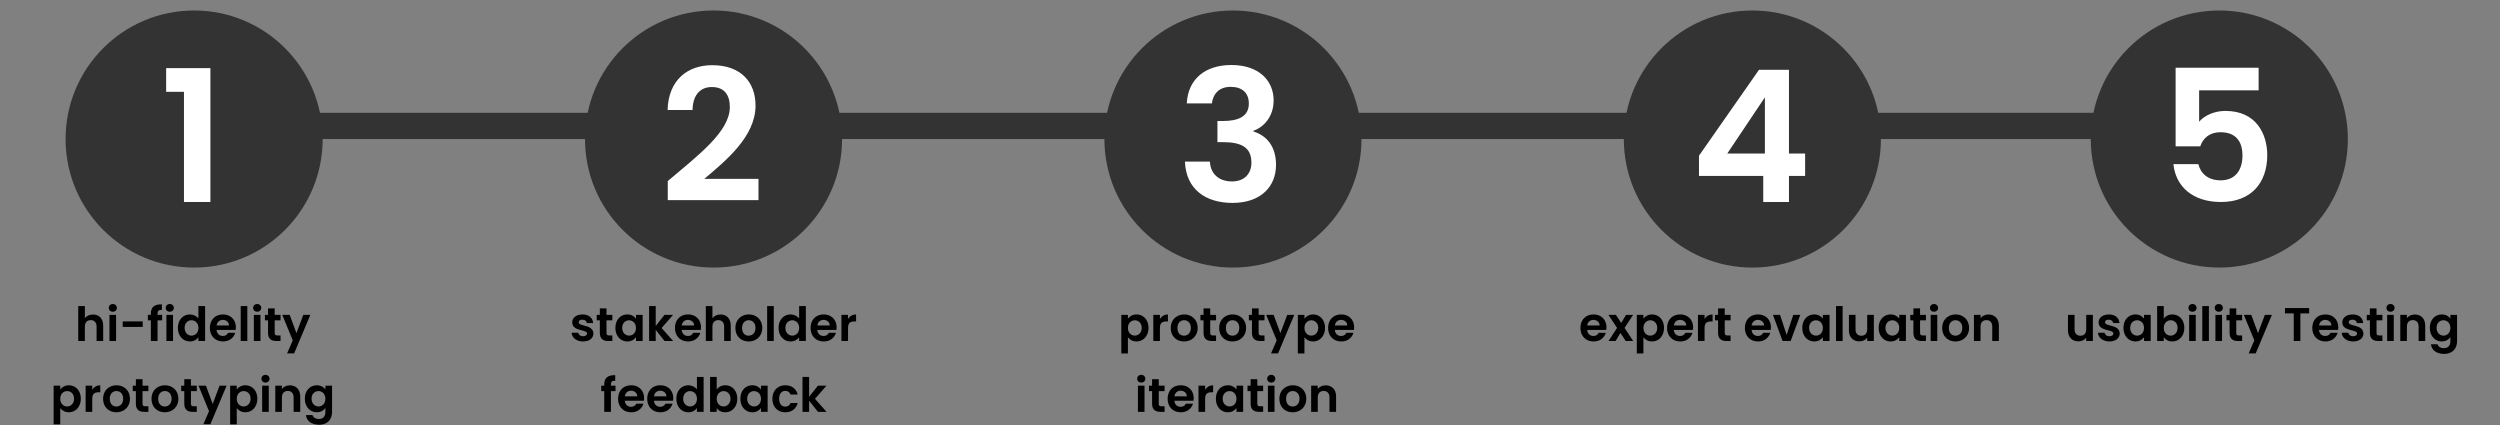 <svg width="953" height="162" viewBox="0 0 953 162" fill="none" xmlns="http://www.w3.org/2000/svg">
<rect x="0" y="0" width="953" height="162" fill="#808080" stroke="none"/>
<line x1="117" y1="48" x2="247" y2="48" stroke="#333333" stroke-width="10"/>
<circle cx="74" cy="53" r="49" fill="#333333"/>
<line x1="317" y1="48" x2="447" y2="48" stroke="#333333" stroke-width="10"/>
<circle cx="272" cy="53" r="49" fill="#333333"/>
<line x1="515" y1="48" x2="645" y2="48" stroke="#333333" stroke-width="10"/>
<circle cx="470" cy="53" r="49" fill="#333333"/>
<path d="M452.398 39.41H461.988C462.338 36.19 464.368 33.11 469.128 33.11C473.608 33.11 476.058 35.49 476.058 39.48C476.058 44.52 471.858 46.13 466.118 46.13H464.088V54.18H466.118C473.398 54.18 477.038 56.28 477.038 62.02C477.038 66.08 474.518 69.16 469.618 69.16C464.368 69.16 461.428 66.01 461.218 61.6H451.698C452.118 72.31 459.748 77.35 469.828 77.35C480.538 77.35 486.418 71.19 486.418 62.86C486.418 55.93 482.988 51.73 477.808 50.12V49.84C481.518 48.58 485.508 44.66 485.508 38.29C485.508 30.73 479.908 24.78 469.408 24.78C459.608 24.78 452.888 29.96 452.398 39.41Z" fill="white"/>
<circle cx="668" cy="53" r="49" fill="#333333"/>
<path d="M70.129 77H80.209V25.97H63.339V35H70.129V77Z" fill="white"/>
<path d="M254.552 76.3H289.132V68.18H268.482C276.602 61.32 288.012 52.08 288.012 40.25C288.012 31.36 282.482 24.85 271.492 24.85C262.322 24.85 254.832 30.24 254.482 41.93H264.002C264.072 36.54 266.662 33.18 271.352 33.18C276.182 33.18 278.212 36.26 278.212 40.81C278.212 50.19 266.102 59.22 254.552 69.02V76.3Z" fill="white"/>
<path d="M672.15 77H681.95V67.06H688.11V58.52H681.95V26.6H670.54L647.65 59.36V67.06H672.15V77ZM658.43 58.52L672.78 37.1V58.52H658.43Z" fill="white"/>
<line x1="693" y1="48" x2="823" y2="48" stroke="#333333" stroke-width="10"/>
<circle cx="846" cy="53" r="49" fill="#333333"/>
<path d="M829.346 25.83V55.79H838.726C839.776 52.64 842.366 50.4 846.426 50.4C851.956 50.4 854.826 53.55 854.826 59.29C854.826 64.68 852.236 68.74 846.496 68.74C841.736 68.74 838.866 66.15 838.026 62.58H828.506C829.346 70.91 835.646 77 846.636 77C858.256 77 864.276 69.58 864.276 59.15C864.276 51.24 860.216 42.28 848.316 42.28C844.046 42.28 840.196 44.1 838.306 46.41V34.44H860.986V25.83H829.346Z" fill="white"/>
<path d="M29.83 130H32.35V124.492C32.35 122.89 33.232 122.026 34.6 122.026C35.932 122.026 36.814 122.89 36.814 124.492V130H39.334V124.15C39.334 121.396 37.696 119.884 35.446 119.884C34.114 119.884 32.998 120.424 32.35 121.27V116.68H29.83V130ZM41.73 130H44.25V120.028H41.73V130ZM43.008 118.84C43.89 118.84 44.556 118.192 44.556 117.364C44.556 116.536 43.89 115.888 43.008 115.888C42.108 115.888 41.46 116.536 41.46 117.364C41.46 118.192 42.108 118.84 43.008 118.84ZM46.776 124.636H54.408V122.512H46.776V124.636ZM57.504 130H60.06V122.098H61.806V120.028H60.06V119.614C60.06 118.498 60.474 118.102 61.698 118.138V116.014C58.89 115.942 57.504 117.076 57.504 119.524V120.028H56.37V122.098H57.504V130ZM63.439 130H65.959V120.028H63.439V130ZM64.717 118.84C65.599 118.84 66.265 118.192 66.265 117.364C66.265 116.536 65.599 115.888 64.717 115.888C63.817 115.888 63.169 116.536 63.169 117.364C63.169 118.192 63.817 118.84 64.717 118.84ZM67.801 124.978C67.801 128.092 69.817 130.162 72.355 130.162C73.921 130.162 75.037 129.442 75.631 128.524V130H78.187V116.68H75.631V121.414C74.947 120.478 73.687 119.866 72.373 119.866C69.817 119.866 67.801 121.864 67.801 124.978ZM75.649 125.014C75.649 126.904 74.389 127.948 73.003 127.948C71.653 127.948 70.375 126.868 70.375 124.978C70.375 123.088 71.653 122.08 73.003 122.08C74.389 122.08 75.649 123.124 75.649 125.014ZM84.932 121.936C86.228 121.936 87.272 122.764 87.308 124.078H82.574C82.772 122.71 83.726 121.936 84.932 121.936ZM89.666 126.868H86.948C86.624 127.534 86.03 128.074 84.95 128.074C83.69 128.074 82.682 127.246 82.556 125.77H89.846C89.9 125.446 89.918 125.122 89.918 124.798C89.918 121.828 87.884 119.866 85.004 119.866C82.052 119.866 80 121.864 80 125.014C80 128.146 82.106 130.162 85.004 130.162C87.47 130.162 89.126 128.704 89.666 126.868ZM91.758 130H94.278V116.68H91.758V130ZM96.767 130H99.287V120.028H96.767V130ZM98.045 118.84C98.927 118.84 99.593 118.192 99.593 117.364C99.593 116.536 98.927 115.888 98.045 115.888C97.145 115.888 96.497 116.536 96.497 117.364C96.497 118.192 97.145 118.84 98.045 118.84ZM102.173 126.904C102.173 129.19 103.451 130 105.359 130H106.943V127.876H105.773C104.981 127.876 104.711 127.588 104.711 126.922V122.098H106.943V120.028H104.711V117.562H102.173V120.028H100.985V122.098H102.173V126.904ZM113.004 126.994L110.43 120.028H107.604L111.6 129.748L109.44 134.716H112.122L118.296 120.028H115.614L113.004 126.994ZM22.963 148.468V147.028H20.443V161.752H22.963V155.578C23.575 156.388 24.691 157.162 26.257 157.162C28.813 157.162 30.811 155.092 30.811 151.978C30.811 148.864 28.813 146.866 26.257 146.866C24.709 146.866 23.557 147.622 22.963 148.468ZM28.237 151.978C28.237 153.868 26.959 154.948 25.591 154.948C24.241 154.948 22.963 153.904 22.963 152.014C22.963 150.124 24.241 149.08 25.591 149.08C26.959 149.08 28.237 150.088 28.237 151.978ZM35.162 152.032C35.162 150.106 36.062 149.53 37.556 149.53H38.222V146.884C36.836 146.884 35.792 147.55 35.162 148.576V147.028H32.642V157H35.162V152.032ZM49.55 152.014C49.55 148.864 47.3 146.866 44.42 146.866C41.54 146.866 39.29 148.864 39.29 152.014C39.29 155.146 41.468 157.162 44.348 157.162C47.246 157.162 49.55 155.146 49.55 152.014ZM41.846 152.014C41.846 150.016 43.052 149.062 44.384 149.062C45.716 149.062 46.958 150.016 46.958 152.014C46.958 153.994 45.68 154.966 44.348 154.966C42.998 154.966 41.846 153.994 41.846 152.014ZM51.794 153.904C51.794 156.19 53.072 157 54.98 157H56.564V154.876H55.394C54.602 154.876 54.332 154.588 54.332 153.922V149.098H56.564V147.028H54.332V144.562H51.794V147.028H50.606V149.098H51.794V153.904ZM68.007 152.014C68.007 148.864 65.757 146.866 62.877 146.866C59.997 146.866 57.747 148.864 57.747 152.014C57.747 155.146 59.925 157.162 62.805 157.162C65.703 157.162 68.007 155.146 68.007 152.014ZM60.303 152.014C60.303 150.016 61.509 149.062 62.841 149.062C64.173 149.062 65.415 150.016 65.415 152.014C65.415 153.994 64.137 154.966 62.805 154.966C61.455 154.966 60.303 153.994 60.303 152.014ZM70.251 153.904C70.251 156.19 71.529 157 73.437 157H75.021V154.876H73.851C73.059 154.876 72.789 154.588 72.789 153.922V149.098H75.021V147.028H72.789V144.562H70.251V147.028H69.063V149.098H70.251V153.904ZM81.082 153.994L78.508 147.028H75.682L79.678 156.748L77.518 161.716H80.2L86.374 147.028H83.692L81.082 153.994ZM90.252 148.468V147.028H87.732V161.752H90.252V155.578C90.864 156.388 91.98 157.162 93.546 157.162C96.102 157.162 98.1 155.092 98.1 151.978C98.1 148.864 96.102 146.866 93.546 146.866C91.998 146.866 90.846 147.622 90.252 148.468ZM95.526 151.978C95.526 153.868 94.248 154.948 92.88 154.948C91.53 154.948 90.252 153.904 90.252 152.014C90.252 150.124 91.53 149.08 92.88 149.08C94.248 149.08 95.526 150.088 95.526 151.978ZM99.931 157H102.451V147.028H99.931V157ZM101.209 145.84C102.091 145.84 102.757 145.192 102.757 144.364C102.757 143.536 102.091 142.888 101.209 142.888C100.309 142.888 99.662 143.536 99.662 144.364C99.662 145.192 100.309 145.84 101.209 145.84ZM111.925 157H114.445V151.15C114.445 148.396 112.789 146.884 110.467 146.884C109.189 146.884 108.109 147.424 107.461 148.27V147.028H104.941V157H107.461V151.492C107.461 149.89 108.343 149.026 109.711 149.026C111.043 149.026 111.925 149.89 111.925 151.492V157ZM116.194 151.978C116.194 155.092 118.21 157.162 120.748 157.162C122.314 157.162 123.448 156.388 124.042 155.524V157.072C124.042 158.926 122.962 159.718 121.576 159.718C120.316 159.718 119.38 159.124 119.128 158.224H116.626C116.878 160.51 118.84 161.914 121.648 161.914C124.924 161.914 126.58 159.772 126.58 157.072V147.028H124.042V148.45C123.448 147.586 122.314 146.866 120.748 146.866C118.21 146.866 116.194 148.864 116.194 151.978ZM124.042 152.014C124.042 153.904 122.782 154.948 121.396 154.948C120.046 154.948 118.768 153.868 118.768 151.978C118.768 150.088 120.046 149.08 121.396 149.08C122.782 149.08 124.042 150.124 124.042 152.014Z" fill="black"/>
<path d="M222.267 130.162C221.451 130.162 220.719 130.018 220.071 129.73C219.423 129.43 218.907 129.028 218.523 128.524C218.151 128.02 217.947 127.462 217.911 126.85H220.449C220.497 127.234 220.683 127.552 221.007 127.804C221.343 128.056 221.757 128.182 222.249 128.182C222.729 128.182 223.101 128.086 223.365 127.894C223.641 127.702 223.779 127.456 223.779 127.156C223.779 126.832 223.611 126.592 223.275 126.436C222.951 126.268 222.429 126.088 221.709 125.896C220.965 125.716 220.353 125.53 219.873 125.338C219.405 125.146 218.997 124.852 218.649 124.456C218.313 124.06 218.145 123.526 218.145 122.854C218.145 122.302 218.301 121.798 218.613 121.342C218.937 120.886 219.393 120.526 219.981 120.262C220.581 119.998 221.283 119.866 222.087 119.866C223.275 119.866 224.223 120.166 224.931 120.766C225.639 121.354 226.029 122.152 226.101 123.16H223.689C223.653 122.764 223.485 122.452 223.185 122.224C222.897 121.984 222.507 121.864 222.015 121.864C221.559 121.864 221.205 121.948 220.953 122.116C220.713 122.284 220.593 122.518 220.593 122.818C220.593 123.154 220.761 123.412 221.097 123.592C221.433 123.76 221.955 123.934 222.663 124.114C223.383 124.294 223.977 124.48 224.445 124.672C224.913 124.864 225.315 125.164 225.651 125.572C225.999 125.968 226.179 126.496 226.191 127.156C226.191 127.732 226.029 128.248 225.705 128.704C225.393 129.16 224.937 129.52 224.337 129.784C223.749 130.036 223.059 130.162 222.267 130.162ZM231.194 122.098V126.922C231.194 127.258 231.272 127.504 231.428 127.66C231.596 127.804 231.872 127.876 232.256 127.876H233.426V130H231.842C229.718 130 228.656 128.968 228.656 126.904V122.098H227.468V120.028H228.656V117.562H231.194V120.028H233.426V122.098H231.194ZM234.59 124.978C234.59 123.97 234.788 123.076 235.184 122.296C235.592 121.516 236.138 120.916 236.822 120.496C237.518 120.076 238.292 119.866 239.144 119.866C239.888 119.866 240.536 120.016 241.088 120.316C241.652 120.616 242.102 120.994 242.438 121.45V120.028H244.976V130H242.438V128.542C242.114 129.01 241.664 129.4 241.088 129.712C240.524 130.012 239.87 130.162 239.126 130.162C238.286 130.162 237.518 129.946 236.822 129.514C236.138 129.082 235.592 128.476 235.184 127.696C234.788 126.904 234.59 125.998 234.59 124.978ZM242.438 125.014C242.438 124.402 242.318 123.88 242.078 123.448C241.838 123.004 241.514 122.668 241.106 122.44C240.698 122.2 240.26 122.08 239.792 122.08C239.324 122.08 238.892 122.194 238.496 122.422C238.1 122.65 237.776 122.986 237.524 123.43C237.284 123.862 237.164 124.378 237.164 124.978C237.164 125.578 237.284 126.106 237.524 126.562C237.776 127.006 238.1 127.348 238.496 127.588C238.904 127.828 239.336 127.948 239.792 127.948C240.26 127.948 240.698 127.834 241.106 127.606C241.514 127.366 241.838 127.03 242.078 126.598C242.318 126.154 242.438 125.626 242.438 125.014ZM253.341 130L249.957 125.752V130H247.437V116.68H249.957V124.258L253.305 120.028H256.581L252.189 125.032L256.617 130H253.341ZM267.219 124.798C267.219 125.158 267.195 125.482 267.147 125.77H259.857C259.917 126.49 260.169 127.054 260.613 127.462C261.057 127.87 261.603 128.074 262.251 128.074C263.187 128.074 263.853 127.672 264.249 126.868H266.967C266.679 127.828 266.127 128.62 265.311 129.244C264.495 129.856 263.493 130.162 262.305 130.162C261.345 130.162 260.481 129.952 259.713 129.532C258.957 129.1 258.363 128.494 257.931 127.714C257.511 126.934 257.301 126.034 257.301 125.014C257.301 123.982 257.511 123.076 257.931 122.296C258.351 121.516 258.939 120.916 259.695 120.496C260.451 120.076 261.321 119.866 262.305 119.866C263.253 119.866 264.099 120.07 264.843 120.478C265.599 120.886 266.181 121.468 266.589 122.224C267.009 122.968 267.219 123.826 267.219 124.798ZM264.609 124.078C264.597 123.43 264.363 122.914 263.907 122.53C263.451 122.134 262.893 121.936 262.233 121.936C261.609 121.936 261.081 122.128 260.649 122.512C260.229 122.884 259.971 123.406 259.875 124.078H264.609ZM274.674 119.884C275.43 119.884 276.102 120.052 276.69 120.388C277.278 120.712 277.734 121.198 278.058 121.846C278.394 122.482 278.562 123.25 278.562 124.15V130H276.042V124.492C276.042 123.7 275.844 123.094 275.448 122.674C275.052 122.242 274.512 122.026 273.828 122.026C273.132 122.026 272.58 122.242 272.172 122.674C271.776 123.094 271.578 123.7 271.578 124.492V130H269.058V116.68H271.578V121.27C271.902 120.838 272.334 120.502 272.874 120.262C273.414 120.01 274.014 119.884 274.674 119.884ZM285.387 130.162C284.427 130.162 283.563 129.952 282.795 129.532C282.027 129.1 281.421 128.494 280.977 127.714C280.545 126.934 280.329 126.034 280.329 125.014C280.329 123.994 280.551 123.094 280.995 122.314C281.451 121.534 282.069 120.934 282.849 120.514C283.629 120.082 284.499 119.866 285.459 119.866C286.419 119.866 287.289 120.082 288.069 120.514C288.849 120.934 289.461 121.534 289.905 122.314C290.361 123.094 290.589 123.994 290.589 125.014C290.589 126.034 290.355 126.934 289.887 127.714C289.431 128.494 288.807 129.1 288.015 129.532C287.235 129.952 286.359 130.162 285.387 130.162ZM285.387 127.966C285.843 127.966 286.269 127.858 286.665 127.642C287.073 127.414 287.397 127.078 287.637 126.634C287.877 126.19 287.997 125.65 287.997 125.014C287.997 124.066 287.745 123.34 287.241 122.836C286.749 122.32 286.143 122.062 285.423 122.062C284.703 122.062 284.097 122.32 283.605 122.836C283.125 123.34 282.885 124.066 282.885 125.014C282.885 125.962 283.119 126.694 283.587 127.21C284.067 127.714 284.667 127.966 285.387 127.966ZM294.957 116.68V130H292.437V116.68H294.957ZM296.799 124.978C296.799 123.97 296.997 123.076 297.393 122.296C297.801 121.516 298.353 120.916 299.049 120.496C299.745 120.076 300.519 119.866 301.371 119.866C302.019 119.866 302.637 120.01 303.225 120.298C303.813 120.574 304.281 120.946 304.629 121.414V116.68H307.185V130H304.629V128.524C304.317 129.016 303.879 129.412 303.315 129.712C302.751 130.012 302.097 130.162 301.353 130.162C300.513 130.162 299.745 129.946 299.049 129.514C298.353 129.082 297.801 128.476 297.393 127.696C296.997 126.904 296.799 125.998 296.799 124.978ZM304.647 125.014C304.647 124.402 304.527 123.88 304.287 123.448C304.047 123.004 303.723 122.668 303.315 122.44C302.907 122.2 302.469 122.08 302.001 122.08C301.533 122.08 301.101 122.194 300.705 122.422C300.309 122.65 299.985 122.986 299.733 123.43C299.493 123.862 299.373 124.378 299.373 124.978C299.373 125.578 299.493 126.106 299.733 126.562C299.985 127.006 300.309 127.348 300.705 127.588C301.113 127.828 301.545 127.948 302.001 127.948C302.469 127.948 302.907 127.834 303.315 127.606C303.723 127.366 304.047 127.03 304.287 126.598C304.527 126.154 304.647 125.626 304.647 125.014ZM318.916 124.798C318.916 125.158 318.892 125.482 318.844 125.77H311.554C311.614 126.49 311.866 127.054 312.31 127.462C312.754 127.87 313.3 128.074 313.948 128.074C314.884 128.074 315.55 127.672 315.946 126.868H318.664C318.376 127.828 317.824 128.62 317.008 129.244C316.192 129.856 315.19 130.162 314.002 130.162C313.042 130.162 312.178 129.952 311.41 129.532C310.654 129.1 310.06 128.494 309.628 127.714C309.208 126.934 308.998 126.034 308.998 125.014C308.998 123.982 309.208 123.076 309.628 122.296C310.048 121.516 310.636 120.916 311.392 120.496C312.148 120.076 313.018 119.866 314.002 119.866C314.95 119.866 315.796 120.07 316.54 120.478C317.296 120.886 317.878 121.468 318.286 122.224C318.706 122.968 318.916 123.826 318.916 124.798ZM316.306 124.078C316.294 123.43 316.06 122.914 315.604 122.53C315.148 122.134 314.59 121.936 313.93 121.936C313.306 121.936 312.778 122.128 312.346 122.512C311.926 122.884 311.668 123.406 311.572 124.078H316.306ZM323.276 121.576C323.6 121.048 324.02 120.634 324.536 120.334C325.064 120.034 325.664 119.884 326.336 119.884V122.53H325.67C324.878 122.53 324.278 122.716 323.87 123.088C323.474 123.46 323.276 124.108 323.276 125.032V130H320.756V120.028H323.276V121.576ZM234.633 149.098H232.887V157H230.331V149.098H229.197V147.028H230.331V146.524C230.331 145.3 230.679 144.4 231.375 143.824C232.071 143.248 233.121 142.978 234.525 143.014V145.138C233.913 145.126 233.487 145.228 233.247 145.444C233.007 145.66 232.887 146.05 232.887 146.614V147.028H234.633V149.098ZM245.536 151.798C245.536 152.158 245.512 152.482 245.464 152.77H238.174C238.234 153.49 238.486 154.054 238.93 154.462C239.374 154.87 239.92 155.074 240.568 155.074C241.504 155.074 242.17 154.672 242.566 153.868H245.284C244.996 154.828 244.444 155.62 243.628 156.244C242.812 156.856 241.81 157.162 240.622 157.162C239.662 157.162 238.798 156.952 238.03 156.532C237.274 156.1 236.68 155.494 236.248 154.714C235.828 153.934 235.618 153.034 235.618 152.014C235.618 150.982 235.828 150.076 236.248 149.296C236.668 148.516 237.256 147.916 238.012 147.496C238.768 147.076 239.638 146.866 240.622 146.866C241.57 146.866 242.416 147.07 243.16 147.478C243.916 147.886 244.498 148.468 244.906 149.224C245.326 149.968 245.536 150.826 245.536 151.798ZM242.926 151.078C242.914 150.43 242.68 149.914 242.224 149.53C241.768 149.134 241.21 148.936 240.55 148.936C239.926 148.936 239.398 149.128 238.966 149.512C238.546 149.884 238.288 150.406 238.192 151.078H242.926ZM256.646 151.798C256.646 152.158 256.622 152.482 256.574 152.77H249.284C249.344 153.49 249.596 154.054 250.04 154.462C250.484 154.87 251.03 155.074 251.678 155.074C252.614 155.074 253.28 154.672 253.676 153.868H256.394C256.106 154.828 255.554 155.62 254.738 156.244C253.922 156.856 252.92 157.162 251.732 157.162C250.772 157.162 249.908 156.952 249.14 156.532C248.384 156.1 247.79 155.494 247.358 154.714C246.938 153.934 246.728 153.034 246.728 152.014C246.728 150.982 246.938 150.076 247.358 149.296C247.778 148.516 248.366 147.916 249.122 147.496C249.878 147.076 250.748 146.866 251.732 146.866C252.68 146.866 253.526 147.07 254.27 147.478C255.026 147.886 255.608 148.468 256.016 149.224C256.436 149.968 256.646 150.826 256.646 151.798ZM254.036 151.078C254.024 150.43 253.79 149.914 253.334 149.53C252.878 149.134 252.32 148.936 251.66 148.936C251.036 148.936 250.508 149.128 250.076 149.512C249.656 149.884 249.398 150.406 249.302 151.078H254.036ZM257.837 151.978C257.837 150.97 258.035 150.076 258.431 149.296C258.839 148.516 259.391 147.916 260.087 147.496C260.783 147.076 261.557 146.866 262.409 146.866C263.057 146.866 263.675 147.01 264.263 147.298C264.851 147.574 265.319 147.946 265.667 148.414V143.68H268.223V157H265.667V155.524C265.355 156.016 264.917 156.412 264.353 156.712C263.789 157.012 263.135 157.162 262.391 157.162C261.551 157.162 260.783 156.946 260.087 156.514C259.391 156.082 258.839 155.476 258.431 154.696C258.035 153.904 257.837 152.998 257.837 151.978ZM265.685 152.014C265.685 151.402 265.565 150.88 265.325 150.448C265.085 150.004 264.761 149.668 264.353 149.44C263.945 149.2 263.507 149.08 263.039 149.08C262.571 149.08 262.139 149.194 261.743 149.422C261.347 149.65 261.023 149.986 260.771 150.43C260.531 150.862 260.411 151.378 260.411 151.978C260.411 152.578 260.531 153.106 260.771 153.562C261.023 154.006 261.347 154.348 261.743 154.588C262.151 154.828 262.583 154.948 263.039 154.948C263.507 154.948 263.945 154.834 264.353 154.606C264.761 154.366 265.085 154.03 265.325 153.598C265.565 153.154 265.685 152.626 265.685 152.014ZM273.204 148.486C273.528 148.006 273.972 147.616 274.536 147.316C275.112 147.016 275.766 146.866 276.498 146.866C277.35 146.866 278.118 147.076 278.802 147.496C279.498 147.916 280.044 148.516 280.44 149.296C280.848 150.064 281.052 150.958 281.052 151.978C281.052 152.998 280.848 153.904 280.44 154.696C280.044 155.476 279.498 156.082 278.802 156.514C278.118 156.946 277.35 157.162 276.498 157.162C275.754 157.162 275.1 157.018 274.536 156.73C273.984 156.43 273.54 156.046 273.204 155.578V157H270.684V143.68H273.204V148.486ZM278.478 151.978C278.478 151.378 278.352 150.862 278.1 150.43C277.86 149.986 277.536 149.65 277.128 149.422C276.732 149.194 276.3 149.08 275.832 149.08C275.376 149.08 274.944 149.2 274.536 149.44C274.14 149.668 273.816 150.004 273.564 150.448C273.324 150.892 273.204 151.414 273.204 152.014C273.204 152.614 273.324 153.136 273.564 153.58C273.816 154.024 274.14 154.366 274.536 154.606C274.944 154.834 275.376 154.948 275.832 154.948C276.3 154.948 276.732 154.828 277.128 154.588C277.536 154.348 277.86 154.006 278.1 153.562C278.352 153.118 278.478 152.59 278.478 151.978ZM282.236 151.978C282.236 150.97 282.434 150.076 282.83 149.296C283.238 148.516 283.784 147.916 284.468 147.496C285.164 147.076 285.938 146.866 286.79 146.866C287.534 146.866 288.182 147.016 288.734 147.316C289.298 147.616 289.748 147.994 290.084 148.45V147.028H292.622V157H290.084V155.542C289.76 156.01 289.31 156.4 288.734 156.712C288.17 157.012 287.516 157.162 286.772 157.162C285.932 157.162 285.164 156.946 284.468 156.514C283.784 156.082 283.238 155.476 282.83 154.696C282.434 153.904 282.236 152.998 282.236 151.978ZM290.084 152.014C290.084 151.402 289.964 150.88 289.724 150.448C289.484 150.004 289.16 149.668 288.752 149.44C288.344 149.2 287.906 149.08 287.438 149.08C286.97 149.08 286.538 149.194 286.142 149.422C285.746 149.65 285.422 149.986 285.17 150.43C284.93 150.862 284.81 151.378 284.81 151.978C284.81 152.578 284.93 153.106 285.17 153.562C285.422 154.006 285.746 154.348 286.142 154.588C286.55 154.828 286.982 154.948 287.438 154.948C287.906 154.948 288.344 154.834 288.752 154.606C289.16 154.366 289.484 154.03 289.724 153.598C289.964 153.154 290.084 152.626 290.084 152.014ZM294.435 152.014C294.435 150.982 294.645 150.082 295.065 149.314C295.485 148.534 296.067 147.934 296.811 147.514C297.555 147.082 298.407 146.866 299.367 146.866C300.603 146.866 301.623 147.178 302.427 147.802C303.243 148.414 303.789 149.278 304.065 150.394H301.347C301.203 149.962 300.957 149.626 300.609 149.386C300.273 149.134 299.853 149.008 299.349 149.008C298.629 149.008 298.059 149.272 297.639 149.8C297.219 150.316 297.009 151.054 297.009 152.014C297.009 152.962 297.219 153.7 297.639 154.228C298.059 154.744 298.629 155.002 299.349 155.002C300.369 155.002 301.035 154.546 301.347 153.634H304.065C303.789 154.714 303.243 155.572 302.427 156.208C301.611 156.844 300.591 157.162 299.367 157.162C298.407 157.162 297.555 156.952 296.811 156.532C296.067 156.1 295.485 155.5 295.065 154.732C294.645 153.952 294.435 153.046 294.435 152.014ZM311.815 157L308.431 152.752V157H305.911V143.68H308.431V151.258L311.779 147.028H315.055L310.663 152.032L315.091 157H311.815Z" fill="black"/>
<path d="M429.963 121.468C430.287 121.012 430.731 120.634 431.295 120.334C431.871 120.022 432.525 119.866 433.257 119.866C434.109 119.866 434.877 120.076 435.561 120.496C436.257 120.916 436.803 121.516 437.199 122.296C437.607 123.064 437.811 123.958 437.811 124.978C437.811 125.998 437.607 126.904 437.199 127.696C436.803 128.476 436.257 129.082 435.561 129.514C434.877 129.946 434.109 130.162 433.257 130.162C432.525 130.162 431.877 130.012 431.313 129.712C430.761 129.412 430.311 129.034 429.963 128.578V134.752H427.443V120.028H429.963V121.468ZM435.237 124.978C435.237 124.378 435.111 123.862 434.859 123.43C434.619 122.986 434.295 122.65 433.887 122.422C433.491 122.194 433.059 122.08 432.591 122.08C432.135 122.08 431.703 122.2 431.295 122.44C430.899 122.668 430.575 123.004 430.323 123.448C430.083 123.892 429.963 124.414 429.963 125.014C429.963 125.614 430.083 126.136 430.323 126.58C430.575 127.024 430.899 127.366 431.295 127.606C431.703 127.834 432.135 127.948 432.591 127.948C433.059 127.948 433.491 127.828 433.887 127.588C434.295 127.348 434.619 127.006 434.859 126.562C435.111 126.118 435.237 125.59 435.237 124.978ZM442.162 121.576C442.486 121.048 442.906 120.634 443.422 120.334C443.95 120.034 444.55 119.884 445.222 119.884V122.53H444.556C443.764 122.53 443.164 122.716 442.756 123.088C442.36 123.46 442.162 124.108 442.162 125.032V130H439.642V120.028H442.162V121.576ZM451.348 130.162C450.388 130.162 449.524 129.952 448.756 129.532C447.988 129.1 447.382 128.494 446.938 127.714C446.506 126.934 446.29 126.034 446.29 125.014C446.29 123.994 446.512 123.094 446.956 122.314C447.412 121.534 448.03 120.934 448.81 120.514C449.59 120.082 450.46 119.866 451.42 119.866C452.38 119.866 453.25 120.082 454.03 120.514C454.81 120.934 455.422 121.534 455.866 122.314C456.322 123.094 456.55 123.994 456.55 125.014C456.55 126.034 456.316 126.934 455.848 127.714C455.392 128.494 454.768 129.1 453.976 129.532C453.196 129.952 452.32 130.162 451.348 130.162ZM451.348 127.966C451.804 127.966 452.23 127.858 452.626 127.642C453.034 127.414 453.358 127.078 453.598 126.634C453.838 126.19 453.958 125.65 453.958 125.014C453.958 124.066 453.706 123.34 453.202 122.836C452.71 122.32 452.104 122.062 451.384 122.062C450.664 122.062 450.058 122.32 449.566 122.836C449.086 123.34 448.846 124.066 448.846 125.014C448.846 125.962 449.08 126.694 449.548 127.21C450.028 127.714 450.628 127.966 451.348 127.966ZM461.332 122.098V126.922C461.332 127.258 461.41 127.504 461.566 127.66C461.734 127.804 462.01 127.876 462.394 127.876H463.564V130H461.98C459.856 130 458.794 128.968 458.794 126.904V122.098H457.606V120.028H458.794V117.562H461.332V120.028H463.564V122.098H461.332ZM469.805 130.162C468.845 130.162 467.981 129.952 467.213 129.532C466.445 129.1 465.839 128.494 465.395 127.714C464.963 126.934 464.747 126.034 464.747 125.014C464.747 123.994 464.969 123.094 465.413 122.314C465.869 121.534 466.487 120.934 467.267 120.514C468.047 120.082 468.917 119.866 469.877 119.866C470.837 119.866 471.707 120.082 472.487 120.514C473.267 120.934 473.879 121.534 474.323 122.314C474.779 123.094 475.007 123.994 475.007 125.014C475.007 126.034 474.773 126.934 474.305 127.714C473.849 128.494 473.225 129.1 472.433 129.532C471.653 129.952 470.777 130.162 469.805 130.162ZM469.805 127.966C470.261 127.966 470.687 127.858 471.083 127.642C471.491 127.414 471.815 127.078 472.055 126.634C472.295 126.19 472.415 125.65 472.415 125.014C472.415 124.066 472.163 123.34 471.659 122.836C471.167 122.32 470.561 122.062 469.841 122.062C469.121 122.062 468.515 122.32 468.023 122.836C467.543 123.34 467.303 124.066 467.303 125.014C467.303 125.962 467.537 126.694 468.005 127.21C468.485 127.714 469.085 127.966 469.805 127.966ZM479.789 122.098V126.922C479.789 127.258 479.867 127.504 480.023 127.66C480.191 127.804 480.467 127.876 480.851 127.876H482.021V130H480.437C478.313 130 477.251 128.968 477.251 126.904V122.098H476.063V120.028H477.251V117.562H479.789V120.028H482.021V122.098H479.789ZM493.374 120.028L487.2 134.716H484.518L486.678 129.748L482.682 120.028H485.508L488.082 126.994L490.692 120.028H493.374ZM497.252 121.468C497.576 121.012 498.02 120.634 498.584 120.334C499.16 120.022 499.814 119.866 500.546 119.866C501.398 119.866 502.166 120.076 502.85 120.496C503.546 120.916 504.092 121.516 504.488 122.296C504.896 123.064 505.1 123.958 505.1 124.978C505.1 125.998 504.896 126.904 504.488 127.696C504.092 128.476 503.546 129.082 502.85 129.514C502.166 129.946 501.398 130.162 500.546 130.162C499.814 130.162 499.166 130.012 498.602 129.712C498.05 129.412 497.6 129.034 497.252 128.578V134.752H494.732V120.028H497.252V121.468ZM502.526 124.978C502.526 124.378 502.4 123.862 502.148 123.43C501.908 122.986 501.584 122.65 501.176 122.422C500.78 122.194 500.348 122.08 499.88 122.08C499.424 122.08 498.992 122.2 498.584 122.44C498.188 122.668 497.864 123.004 497.612 123.448C497.372 123.892 497.252 124.414 497.252 125.014C497.252 125.614 497.372 126.136 497.612 126.58C497.864 127.024 498.188 127.366 498.584 127.606C498.992 127.834 499.424 127.948 499.88 127.948C500.348 127.948 500.78 127.828 501.176 127.588C501.584 127.348 501.908 127.006 502.148 126.562C502.4 126.118 502.526 125.59 502.526 124.978ZM516.201 124.798C516.201 125.158 516.177 125.482 516.129 125.77H508.839C508.899 126.49 509.151 127.054 509.595 127.462C510.039 127.87 510.585 128.074 511.233 128.074C512.169 128.074 512.835 127.672 513.231 126.868H515.949C515.661 127.828 515.109 128.62 514.293 129.244C513.477 129.856 512.475 130.162 511.287 130.162C510.327 130.162 509.463 129.952 508.695 129.532C507.939 129.1 507.345 128.494 506.913 127.714C506.493 126.934 506.283 126.034 506.283 125.014C506.283 123.982 506.493 123.076 506.913 122.296C507.333 121.516 507.921 120.916 508.677 120.496C509.433 120.076 510.303 119.866 511.287 119.866C512.235 119.866 513.081 120.07 513.825 120.478C514.581 120.886 515.163 121.468 515.571 122.224C515.991 122.968 516.201 123.826 516.201 124.798ZM513.591 124.078C513.579 123.43 513.345 122.914 512.889 122.53C512.433 122.134 511.875 121.936 511.215 121.936C510.591 121.936 510.063 122.128 509.631 122.512C509.211 122.884 508.953 123.406 508.857 124.078H513.591ZM435.049 145.84C434.605 145.84 434.233 145.702 433.933 145.426C433.645 145.138 433.501 144.784 433.501 144.364C433.501 143.944 433.645 143.596 433.933 143.32C434.233 143.032 434.605 142.888 435.049 142.888C435.493 142.888 435.859 143.032 436.147 143.32C436.447 143.596 436.597 143.944 436.597 144.364C436.597 144.784 436.447 145.138 436.147 145.426C435.859 145.702 435.493 145.84 435.049 145.84ZM436.291 147.028V157H433.771V147.028H436.291ZM441.715 149.098V153.922C441.715 154.258 441.793 154.504 441.949 154.66C442.117 154.804 442.393 154.876 442.777 154.876H443.947V157H442.363C440.239 157 439.177 155.968 439.177 153.904V149.098H437.989V147.028H439.177V144.562H441.715V147.028H443.947V149.098H441.715ZM455.03 151.798C455.03 152.158 455.006 152.482 454.958 152.77H447.668C447.728 153.49 447.98 154.054 448.424 154.462C448.868 154.87 449.414 155.074 450.062 155.074C450.998 155.074 451.664 154.672 452.06 153.868H454.778C454.49 154.828 453.938 155.62 453.122 156.244C452.306 156.856 451.304 157.162 450.116 157.162C449.156 157.162 448.292 156.952 447.524 156.532C446.768 156.1 446.174 155.494 445.742 154.714C445.322 153.934 445.112 153.034 445.112 152.014C445.112 150.982 445.322 150.076 445.742 149.296C446.162 148.516 446.75 147.916 447.506 147.496C448.262 147.076 449.132 146.866 450.116 146.866C451.064 146.866 451.91 147.07 452.654 147.478C453.41 147.886 453.992 148.468 454.4 149.224C454.82 149.968 455.03 150.826 455.03 151.798ZM452.42 151.078C452.408 150.43 452.174 149.914 451.718 149.53C451.262 149.134 450.704 148.936 450.044 148.936C449.42 148.936 448.892 149.128 448.46 149.512C448.04 149.884 447.782 150.406 447.686 151.078H452.42ZM459.389 148.576C459.713 148.048 460.133 147.634 460.649 147.334C461.177 147.034 461.777 146.884 462.449 146.884V149.53H461.783C460.991 149.53 460.391 149.716 459.983 150.088C459.587 150.46 459.389 151.108 459.389 152.032V157H456.869V147.028H459.389V148.576ZM463.498 151.978C463.498 150.97 463.696 150.076 464.092 149.296C464.5 148.516 465.046 147.916 465.73 147.496C466.426 147.076 467.2 146.866 468.052 146.866C468.796 146.866 469.444 147.016 469.996 147.316C470.56 147.616 471.01 147.994 471.346 148.45V147.028H473.884V157H471.346V155.542C471.022 156.01 470.572 156.4 469.996 156.712C469.432 157.012 468.778 157.162 468.034 157.162C467.194 157.162 466.426 156.946 465.73 156.514C465.046 156.082 464.5 155.476 464.092 154.696C463.696 153.904 463.498 152.998 463.498 151.978ZM471.346 152.014C471.346 151.402 471.226 150.88 470.986 150.448C470.746 150.004 470.422 149.668 470.014 149.44C469.606 149.2 469.168 149.08 468.7 149.08C468.232 149.08 467.8 149.194 467.404 149.422C467.008 149.65 466.684 149.986 466.432 150.43C466.192 150.862 466.072 151.378 466.072 151.978C466.072 152.578 466.192 153.106 466.432 153.562C466.684 154.006 467.008 154.348 467.404 154.588C467.812 154.828 468.244 154.948 468.7 154.948C469.168 154.948 469.606 154.834 470.014 154.606C470.422 154.366 470.746 154.03 470.986 153.598C471.226 153.154 471.346 152.626 471.346 152.014ZM479.28 149.098V153.922C479.28 154.258 479.358 154.504 479.514 154.66C479.682 154.804 479.958 154.876 480.342 154.876H481.512V157H479.928C477.804 157 476.742 155.968 476.742 153.904V149.098H475.554V147.028H476.742V144.562H479.28V147.028H481.512V149.098H479.28ZM484.602 145.84C484.158 145.84 483.786 145.702 483.486 145.426C483.198 145.138 483.054 144.784 483.054 144.364C483.054 143.944 483.198 143.596 483.486 143.32C483.786 143.032 484.158 142.888 484.602 142.888C485.046 142.888 485.412 143.032 485.7 143.32C486 143.596 486.15 143.944 486.15 144.364C486.15 144.784 486 145.138 485.7 145.426C485.412 145.702 485.046 145.84 484.602 145.84ZM485.844 147.028V157H483.324V147.028H485.844ZM492.762 157.162C491.802 157.162 490.938 156.952 490.17 156.532C489.402 156.1 488.796 155.494 488.352 154.714C487.92 153.934 487.704 153.034 487.704 152.014C487.704 150.994 487.926 150.094 488.37 149.314C488.826 148.534 489.444 147.934 490.224 147.514C491.004 147.082 491.874 146.866 492.834 146.866C493.794 146.866 494.664 147.082 495.444 147.514C496.224 147.934 496.836 148.534 497.28 149.314C497.736 150.094 497.964 150.994 497.964 152.014C497.964 153.034 497.73 153.934 497.262 154.714C496.806 155.494 496.182 156.1 495.39 156.532C494.61 156.952 493.734 157.162 492.762 157.162ZM492.762 154.966C493.218 154.966 493.644 154.858 494.04 154.642C494.448 154.414 494.772 154.078 495.012 153.634C495.252 153.19 495.372 152.65 495.372 152.014C495.372 151.066 495.12 150.34 494.616 149.836C494.124 149.32 493.518 149.062 492.798 149.062C492.078 149.062 491.472 149.32 490.98 149.836C490.5 150.34 490.26 151.066 490.26 152.014C490.26 152.962 490.494 153.694 490.962 154.21C491.442 154.714 492.042 154.966 492.762 154.966ZM505.338 146.884C506.526 146.884 507.486 147.262 508.218 148.018C508.95 148.762 509.316 149.806 509.316 151.15V157H506.796V151.492C506.796 150.7 506.598 150.094 506.202 149.674C505.806 149.242 505.266 149.026 504.582 149.026C503.886 149.026 503.334 149.242 502.926 149.674C502.53 150.094 502.332 150.7 502.332 151.492V157H499.812V147.028H502.332V148.27C502.668 147.838 503.094 147.502 503.61 147.262C504.138 147.01 504.714 146.884 505.338 146.884Z" fill="black"/>
<path d="M612.39 124.798C612.39 125.158 612.366 125.482 612.318 125.77H605.028C605.088 126.49 605.34 127.054 605.784 127.462C606.228 127.87 606.774 128.074 607.422 128.074C608.358 128.074 609.024 127.672 609.42 126.868H612.138C611.85 127.828 611.298 128.62 610.482 129.244C609.666 129.856 608.664 130.162 607.476 130.162C606.516 130.162 605.652 129.952 604.884 129.532C604.128 129.1 603.534 128.494 603.102 127.714C602.682 126.934 602.472 126.034 602.472 125.014C602.472 123.982 602.682 123.076 603.102 122.296C603.522 121.516 604.11 120.916 604.866 120.496C605.622 120.076 606.492 119.866 607.476 119.866C608.424 119.866 609.27 120.07 610.014 120.478C610.77 120.886 611.352 121.468 611.76 122.224C612.18 122.968 612.39 123.826 612.39 124.798ZM609.78 124.078C609.768 123.43 609.534 122.914 609.078 122.53C608.622 122.134 608.064 121.936 607.404 121.936C606.78 121.936 606.252 122.128 605.82 122.512C605.4 122.884 605.142 123.406 605.046 124.078H609.78ZM619.737 130L617.685 126.904L615.867 130H613.167L616.425 124.996L613.131 120.028H615.975L618.009 123.106L619.845 120.028H622.545L619.269 124.996L622.581 130H619.737ZM626.47 121.468C626.794 121.012 627.238 120.634 627.802 120.334C628.378 120.022 629.032 119.866 629.764 119.866C630.616 119.866 631.384 120.076 632.068 120.496C632.764 120.916 633.31 121.516 633.706 122.296C634.114 123.064 634.318 123.958 634.318 124.978C634.318 125.998 634.114 126.904 633.706 127.696C633.31 128.476 632.764 129.082 632.068 129.514C631.384 129.946 630.616 130.162 629.764 130.162C629.032 130.162 628.384 130.012 627.82 129.712C627.268 129.412 626.818 129.034 626.47 128.578V134.752H623.95V120.028H626.47V121.468ZM631.744 124.978C631.744 124.378 631.618 123.862 631.366 123.43C631.126 122.986 630.802 122.65 630.394 122.422C629.998 122.194 629.566 122.08 629.098 122.08C628.642 122.08 628.21 122.2 627.802 122.44C627.406 122.668 627.082 123.004 626.83 123.448C626.59 123.892 626.47 124.414 626.47 125.014C626.47 125.614 626.59 126.136 626.83 126.58C627.082 127.024 627.406 127.366 627.802 127.606C628.21 127.834 628.642 127.948 629.098 127.948C629.566 127.948 629.998 127.828 630.394 127.588C630.802 127.348 631.126 127.006 631.366 126.562C631.618 126.118 631.744 125.59 631.744 124.978ZM645.419 124.798C645.419 125.158 645.395 125.482 645.347 125.77H638.057C638.117 126.49 638.369 127.054 638.813 127.462C639.257 127.87 639.803 128.074 640.451 128.074C641.387 128.074 642.053 127.672 642.449 126.868H645.167C644.879 127.828 644.327 128.62 643.511 129.244C642.695 129.856 641.693 130.162 640.505 130.162C639.545 130.162 638.681 129.952 637.913 129.532C637.157 129.1 636.563 128.494 636.131 127.714C635.711 126.934 635.501 126.034 635.501 125.014C635.501 123.982 635.711 123.076 636.131 122.296C636.551 121.516 637.139 120.916 637.895 120.496C638.651 120.076 639.521 119.866 640.505 119.866C641.453 119.866 642.299 120.07 643.043 120.478C643.799 120.886 644.381 121.468 644.789 122.224C645.209 122.968 645.419 123.826 645.419 124.798ZM642.809 124.078C642.797 123.43 642.563 122.914 642.107 122.53C641.651 122.134 641.093 121.936 640.433 121.936C639.809 121.936 639.281 122.128 638.849 122.512C638.429 122.884 638.171 123.406 638.075 124.078H642.809ZM649.779 121.576C650.103 121.048 650.523 120.634 651.039 120.334C651.567 120.034 652.167 119.884 652.839 119.884V122.53H652.173C651.381 122.53 650.781 122.716 650.373 123.088C649.977 123.46 649.779 124.108 649.779 125.032V130H647.259V120.028H649.779V121.576ZM657.47 122.098V126.922C657.47 127.258 657.548 127.504 657.704 127.66C657.872 127.804 658.148 127.876 658.532 127.876H659.702V130H658.118C655.994 130 654.932 128.968 654.932 126.904V122.098H653.744V120.028H654.932V117.562H657.47V120.028H659.702V122.098H657.47ZM675.074 124.798C675.074 125.158 675.05 125.482 675.002 125.77H667.712C667.772 126.49 668.024 127.054 668.468 127.462C668.912 127.87 669.458 128.074 670.106 128.074C671.042 128.074 671.708 127.672 672.104 126.868H674.822C674.534 127.828 673.982 128.62 673.166 129.244C672.35 129.856 671.348 130.162 670.16 130.162C669.2 130.162 668.336 129.952 667.568 129.532C666.812 129.1 666.218 128.494 665.786 127.714C665.366 126.934 665.156 126.034 665.156 125.014C665.156 123.982 665.366 123.076 665.786 122.296C666.206 121.516 666.794 120.916 667.55 120.496C668.306 120.076 669.176 119.866 670.16 119.866C671.108 119.866 671.954 120.07 672.698 120.478C673.454 120.886 674.036 121.468 674.444 122.224C674.864 122.968 675.074 123.826 675.074 124.798ZM672.464 124.078C672.452 123.43 672.218 122.914 671.762 122.53C671.306 122.134 670.748 121.936 670.088 121.936C669.464 121.936 668.936 122.128 668.504 122.512C668.084 122.884 667.826 123.406 667.73 124.078H672.464ZM681.071 127.678L683.591 120.028H686.273L682.583 130H679.523L675.851 120.028H678.551L681.071 127.678ZM687.04 124.978C687.04 123.97 687.238 123.076 687.634 122.296C688.042 121.516 688.588 120.916 689.272 120.496C689.968 120.076 690.742 119.866 691.594 119.866C692.338 119.866 692.986 120.016 693.538 120.316C694.102 120.616 694.552 120.994 694.888 121.45V120.028H697.426V130H694.888V128.542C694.564 129.01 694.114 129.4 693.538 129.712C692.974 130.012 692.32 130.162 691.576 130.162C690.736 130.162 689.968 129.946 689.272 129.514C688.588 129.082 688.042 128.476 687.634 127.696C687.238 126.904 687.04 125.998 687.04 124.978ZM694.888 125.014C694.888 124.402 694.768 123.88 694.528 123.448C694.288 123.004 693.964 122.668 693.556 122.44C693.148 122.2 692.71 122.08 692.242 122.08C691.774 122.08 691.342 122.194 690.946 122.422C690.55 122.65 690.226 122.986 689.974 123.43C689.734 123.862 689.614 124.378 689.614 124.978C689.614 125.578 689.734 126.106 689.974 126.562C690.226 127.006 690.55 127.348 690.946 127.588C691.354 127.828 691.786 127.948 692.242 127.948C692.71 127.948 693.148 127.834 693.556 127.606C693.964 127.366 694.288 127.03 694.528 126.598C694.768 126.154 694.888 125.626 694.888 125.014ZM702.408 116.68V130H699.888V116.68H702.408ZM714.311 120.028V130H711.773V128.74C711.449 129.172 711.023 129.514 710.495 129.766C709.979 130.006 709.415 130.126 708.803 130.126C708.023 130.126 707.333 129.964 706.733 129.64C706.133 129.304 705.659 128.818 705.311 128.182C704.975 127.534 704.807 126.766 704.807 125.878V120.028H707.327V125.518C707.327 126.31 707.525 126.922 707.921 127.354C708.317 127.774 708.857 127.984 709.541 127.984C710.237 127.984 710.783 127.774 711.179 127.354C711.575 126.922 711.773 126.31 711.773 125.518V120.028H714.311ZM716.15 124.978C716.15 123.97 716.348 123.076 716.744 122.296C717.152 121.516 717.698 120.916 718.382 120.496C719.078 120.076 719.852 119.866 720.704 119.866C721.448 119.866 722.096 120.016 722.648 120.316C723.212 120.616 723.662 120.994 723.998 121.45V120.028H726.536V130H723.998V128.542C723.674 129.01 723.224 129.4 722.648 129.712C722.084 130.012 721.43 130.162 720.686 130.162C719.846 130.162 719.078 129.946 718.382 129.514C717.698 129.082 717.152 128.476 716.744 127.696C716.348 126.904 716.15 125.998 716.15 124.978ZM723.998 125.014C723.998 124.402 723.878 123.88 723.638 123.448C723.398 123.004 723.074 122.668 722.666 122.44C722.258 122.2 721.82 122.08 721.352 122.08C720.884 122.08 720.452 122.194 720.056 122.422C719.66 122.65 719.336 122.986 719.084 123.43C718.844 123.862 718.724 124.378 718.724 124.978C718.724 125.578 718.844 126.106 719.084 126.562C719.336 127.006 719.66 127.348 720.056 127.588C720.464 127.828 720.896 127.948 721.352 127.948C721.82 127.948 722.258 127.834 722.666 127.606C723.074 127.366 723.398 127.03 723.638 126.598C723.878 126.154 723.998 125.626 723.998 125.014ZM731.931 122.098V126.922C731.931 127.258 732.009 127.504 732.165 127.66C732.333 127.804 732.609 127.876 732.993 127.876H734.163V130H732.579C730.455 130 729.393 128.968 729.393 126.904V122.098H728.205V120.028H729.393V117.562H731.931V120.028H734.163V122.098H731.931ZM737.253 118.84C736.809 118.84 736.437 118.702 736.137 118.426C735.849 118.138 735.705 117.784 735.705 117.364C735.705 116.944 735.849 116.596 736.137 116.32C736.437 116.032 736.809 115.888 737.253 115.888C737.697 115.888 738.063 116.032 738.351 116.32C738.651 116.596 738.801 116.944 738.801 117.364C738.801 117.784 738.651 118.138 738.351 118.426C738.063 118.702 737.697 118.84 737.253 118.84ZM738.495 120.028V130H735.975V120.028H738.495ZM745.413 130.162C744.453 130.162 743.589 129.952 742.821 129.532C742.053 129.1 741.447 128.494 741.003 127.714C740.571 126.934 740.355 126.034 740.355 125.014C740.355 123.994 740.577 123.094 741.021 122.314C741.477 121.534 742.095 120.934 742.875 120.514C743.655 120.082 744.525 119.866 745.485 119.866C746.445 119.866 747.315 120.082 748.095 120.514C748.875 120.934 749.487 121.534 749.931 122.314C750.387 123.094 750.615 123.994 750.615 125.014C750.615 126.034 750.381 126.934 749.913 127.714C749.457 128.494 748.833 129.1 748.041 129.532C747.261 129.952 746.385 130.162 745.413 130.162ZM745.413 127.966C745.869 127.966 746.295 127.858 746.691 127.642C747.099 127.414 747.423 127.078 747.663 126.634C747.903 126.19 748.023 125.65 748.023 125.014C748.023 124.066 747.771 123.34 747.267 122.836C746.775 122.32 746.169 122.062 745.449 122.062C744.729 122.062 744.123 122.32 743.631 122.836C743.151 123.34 742.911 124.066 742.911 125.014C742.911 125.962 743.145 126.694 743.613 127.21C744.093 127.714 744.693 127.966 745.413 127.966ZM757.99 119.884C759.178 119.884 760.138 120.262 760.87 121.018C761.602 121.762 761.968 122.806 761.968 124.15V130H759.448V124.492C759.448 123.7 759.25 123.094 758.854 122.674C758.458 122.242 757.918 122.026 757.234 122.026C756.538 122.026 755.986 122.242 755.578 122.674C755.182 123.094 754.984 123.7 754.984 124.492V130H752.464V120.028H754.984V121.27C755.32 120.838 755.746 120.502 756.262 120.262C756.79 120.01 757.366 119.884 757.99 119.884Z" fill="black"/>
<path d="M797.807 120.028H795.269V125.518C795.269 127.12 794.405 127.984 793.037 127.984C791.705 127.984 790.823 127.12 790.823 125.518V120.028H788.303V125.878C788.303 128.614 789.977 130.126 792.299 130.126C793.541 130.126 794.639 129.586 795.269 128.74V130H797.807V120.028ZM808.034 127.156C807.962 123.502 802.436 124.636 802.436 122.818C802.436 122.242 802.922 121.864 803.858 121.864C804.848 121.864 805.46 122.386 805.532 123.16H807.944C807.8 121.18 806.342 119.866 803.93 119.866C801.464 119.866 799.988 121.198 799.988 122.854C799.988 126.508 805.622 125.374 805.622 127.156C805.622 127.732 805.082 128.182 804.092 128.182C803.084 128.182 802.382 127.606 802.292 126.85H799.754C799.862 128.704 801.608 130.162 804.11 130.162C806.54 130.162 808.034 128.866 808.034 127.156ZM809.454 124.978C809.454 128.092 811.47 130.162 813.99 130.162C815.574 130.162 816.708 129.406 817.302 128.542V130H819.84V120.028H817.302V121.45C816.708 120.622 815.61 119.866 814.008 119.866C811.47 119.866 809.454 121.864 809.454 124.978ZM817.302 125.014C817.302 126.904 816.042 127.948 814.656 127.948C813.306 127.948 812.028 126.868 812.028 124.978C812.028 123.088 813.306 122.08 814.656 122.08C816.042 122.08 817.302 123.124 817.302 125.014ZM824.822 121.486V116.68H822.302V130H824.822V128.578C825.434 129.442 826.55 130.162 828.116 130.162C830.672 130.162 832.67 128.092 832.67 124.978C832.67 121.864 830.672 119.866 828.116 119.866C826.604 119.866 825.434 120.568 824.822 121.486ZM830.096 124.978C830.096 126.868 828.818 127.948 827.45 127.948C826.1 127.948 824.822 126.904 824.822 125.014C824.822 123.124 826.1 122.08 827.45 122.08C828.818 122.08 830.096 123.088 830.096 124.978ZM834.501 130H837.021V120.028H834.501V130ZM835.779 118.84C836.661 118.84 837.327 118.192 837.327 117.364C837.327 116.536 836.661 115.888 835.779 115.888C834.879 115.888 834.231 116.536 834.231 117.364C834.231 118.192 834.879 118.84 835.779 118.84ZM839.511 130H842.031V116.68H839.511V130ZM844.52 130H847.04V120.028H844.52V130ZM845.798 118.84C846.68 118.84 847.346 118.192 847.346 117.364C847.346 116.536 846.68 115.888 845.798 115.888C844.898 115.888 844.25 116.536 844.25 117.364C844.25 118.192 844.898 118.84 845.798 118.84ZM849.926 126.904C849.926 129.19 851.204 130 853.112 130H854.696V127.876H853.526C852.734 127.876 852.464 127.588 852.464 126.922V122.098H854.696V120.028H852.464V117.562H849.926V120.028H848.738V122.098H849.926V126.904ZM860.757 126.994L858.183 120.028H855.357L859.353 129.748L857.193 134.716H859.875L866.049 120.028H863.367L860.757 126.994ZM871.03 119.47H874.378V130H876.898V119.47H880.246V117.436H871.03V119.47ZM886.369 121.936C887.665 121.936 888.709 122.764 888.745 124.078H884.011C884.209 122.71 885.163 121.936 886.369 121.936ZM891.103 126.868H888.385C888.061 127.534 887.467 128.074 886.387 128.074C885.127 128.074 884.119 127.246 883.993 125.77H891.283C891.337 125.446 891.355 125.122 891.355 124.798C891.355 121.828 889.321 119.866 886.441 119.866C883.489 119.866 881.437 121.864 881.437 125.014C881.437 128.146 883.543 130.162 886.441 130.162C888.907 130.162 890.563 128.704 891.103 126.868ZM900.934 127.156C900.862 123.502 895.336 124.636 895.336 122.818C895.336 122.242 895.822 121.864 896.758 121.864C897.748 121.864 898.36 122.386 898.432 123.16H900.844C900.7 121.18 899.242 119.866 896.83 119.866C894.364 119.866 892.888 121.198 892.888 122.854C892.888 126.508 898.522 125.374 898.522 127.156C898.522 127.732 897.982 128.182 896.992 128.182C895.984 128.182 895.282 127.606 895.192 126.85H892.654C892.762 128.704 894.508 130.162 897.01 130.162C899.44 130.162 900.934 128.866 900.934 127.156ZM903.399 126.904C903.399 129.19 904.677 130 906.585 130H908.169V127.876H906.999C906.207 127.876 905.937 127.588 905.937 126.922V122.098H908.169V120.028H905.937V117.562H903.399V120.028H902.211V122.098H903.399V126.904ZM909.981 130H912.501V120.028H909.981V130ZM911.259 118.84C912.141 118.84 912.807 118.192 912.807 117.364C912.807 116.536 912.141 115.888 911.259 115.888C910.359 115.888 909.711 116.536 909.711 117.364C909.711 118.192 910.359 118.84 911.259 118.84ZM921.975 130H924.495V124.15C924.495 121.396 922.839 119.884 920.517 119.884C919.239 119.884 918.159 120.424 917.511 121.27V120.028H914.991V130H917.511V124.492C917.511 122.89 918.393 122.026 919.761 122.026C921.093 122.026 921.975 122.89 921.975 124.492V130ZM926.243 124.978C926.243 128.092 928.259 130.162 930.797 130.162C932.363 130.162 933.497 129.388 934.091 128.524V130.072C934.091 131.926 933.011 132.718 931.625 132.718C930.365 132.718 929.429 132.124 929.177 131.224H926.675C926.927 133.51 928.889 134.914 931.697 134.914C934.973 134.914 936.629 132.772 936.629 130.072V120.028H934.091V121.45C933.497 120.586 932.363 119.866 930.797 119.866C928.259 119.866 926.243 121.864 926.243 124.978ZM934.091 125.014C934.091 126.904 932.831 127.948 931.445 127.948C930.095 127.948 928.817 126.868 928.817 124.978C928.817 123.088 930.095 122.08 931.445 122.08C932.831 122.08 934.091 123.124 934.091 125.014Z" fill="black"/>
</svg>
